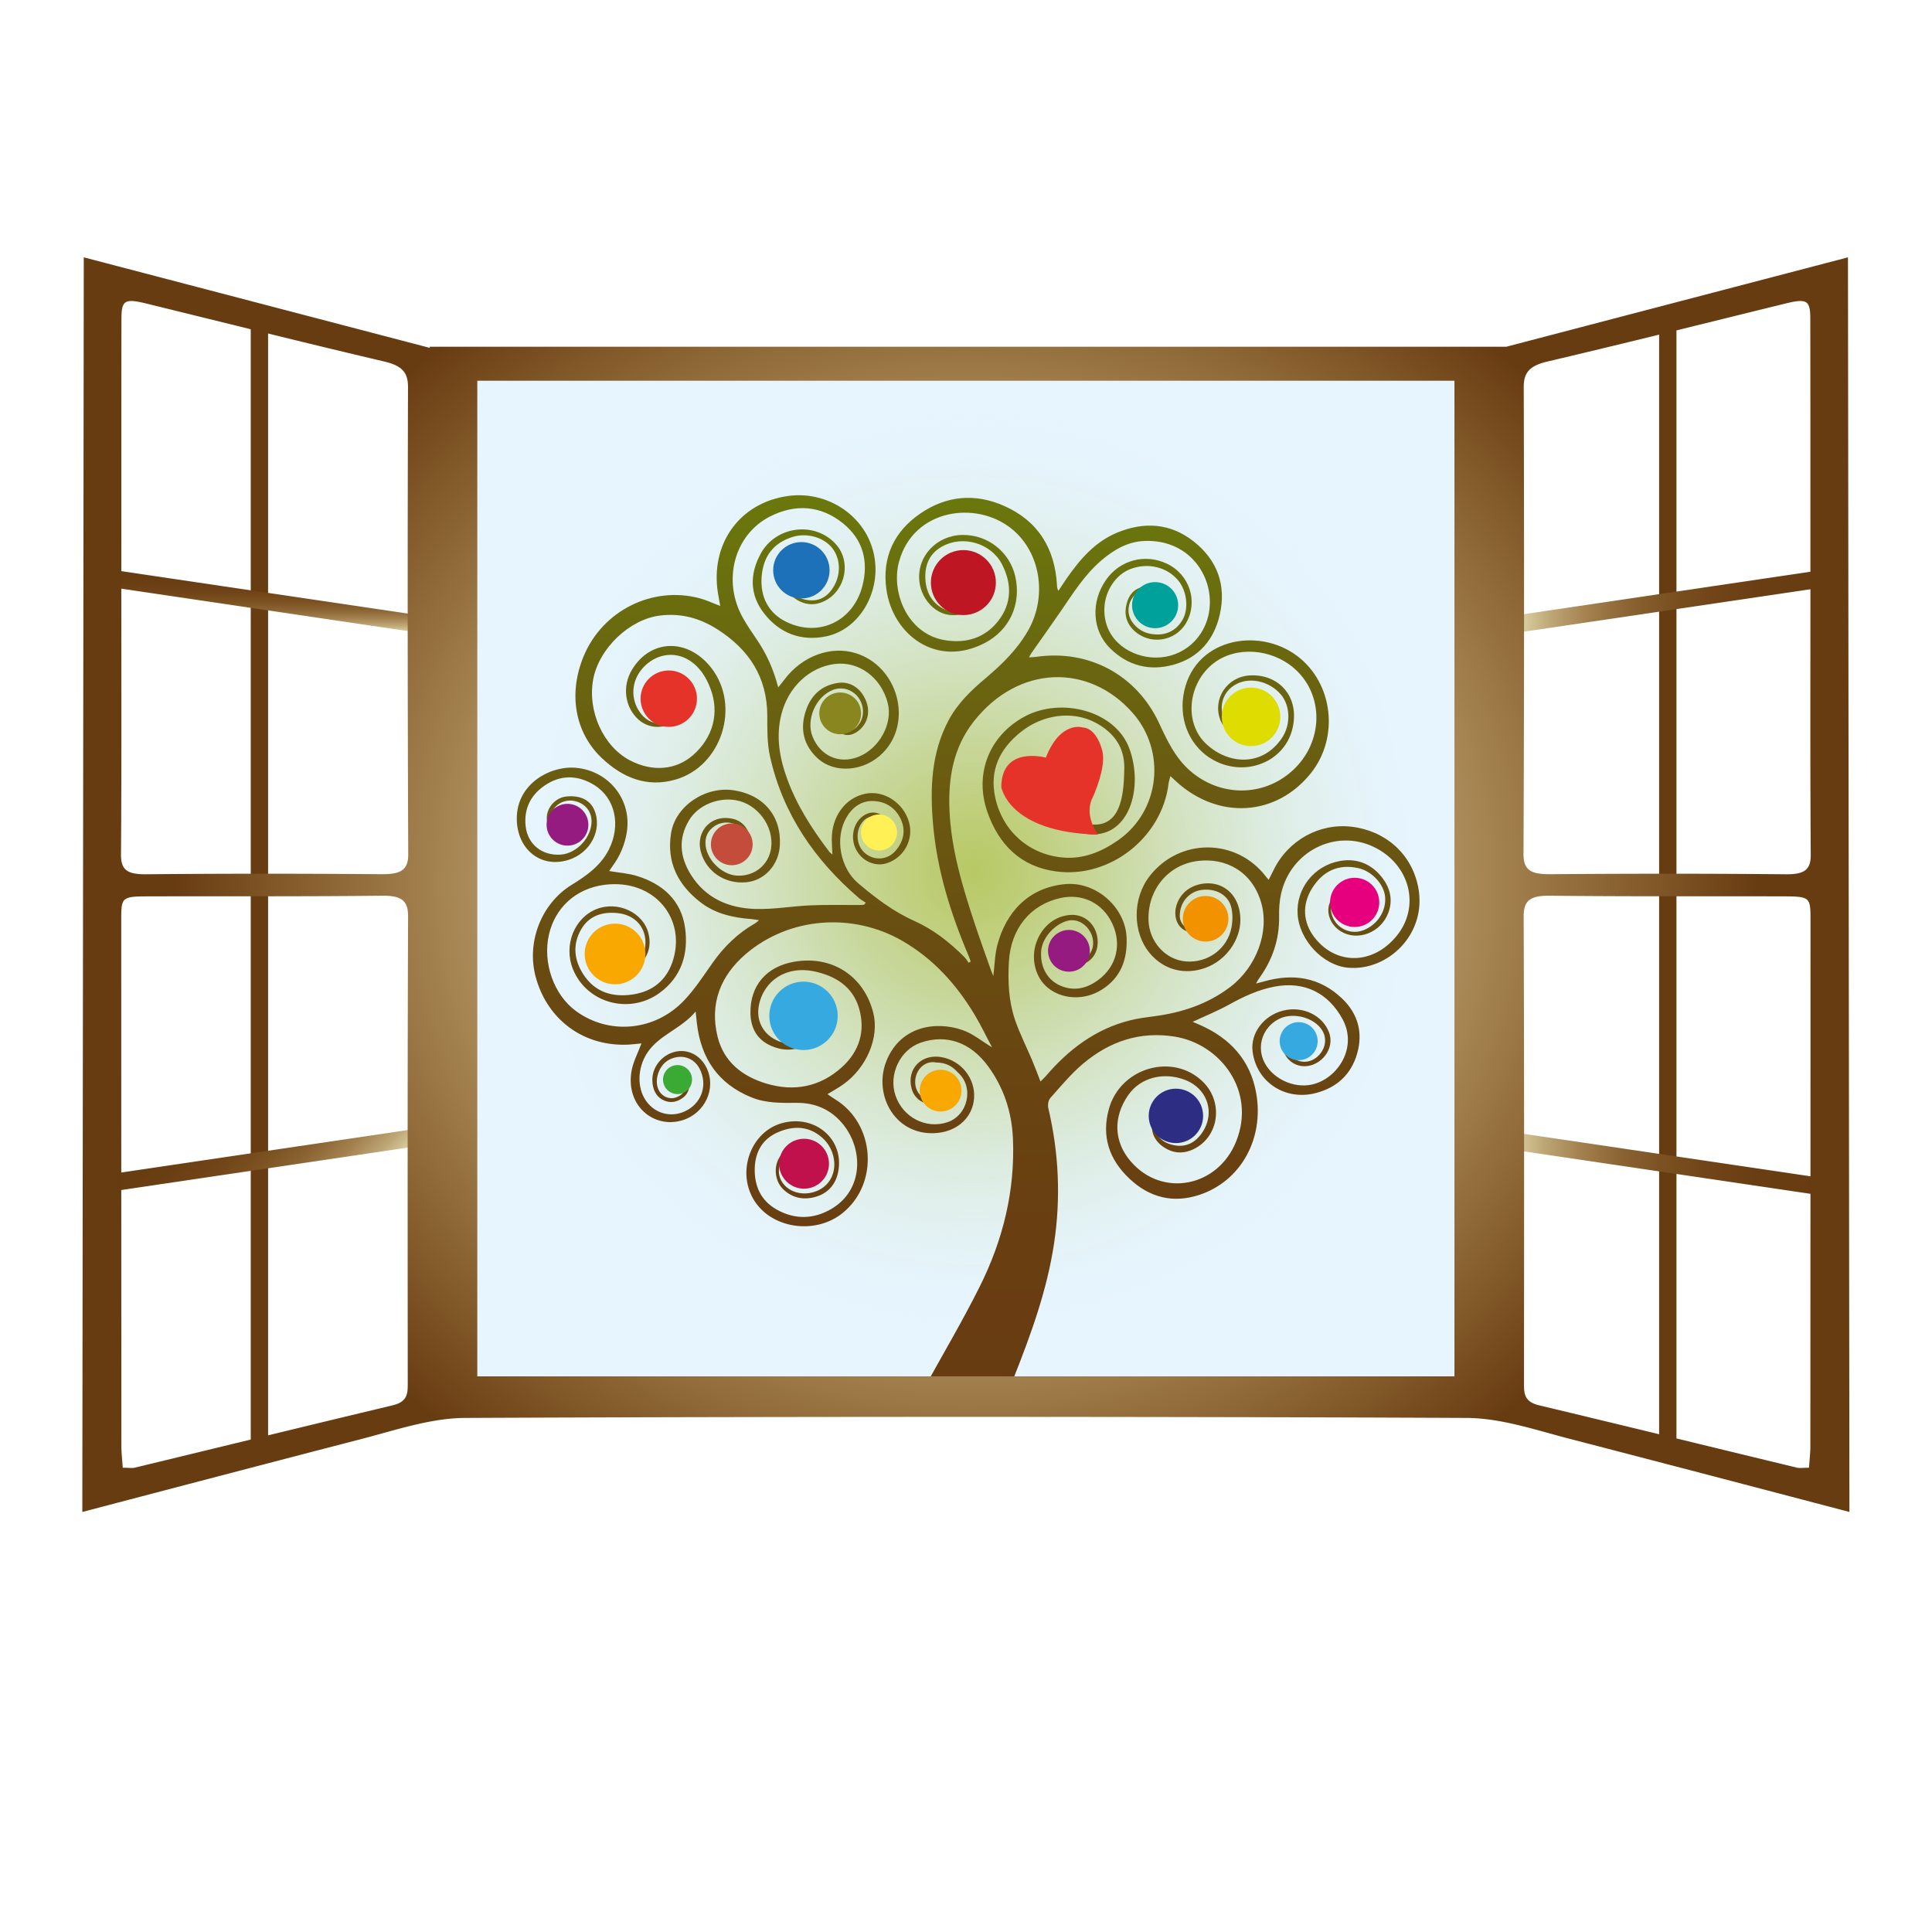 <?xml version="1.0" encoding="UTF-8"?>
<svg data-bbox="36.233 113.271 777.811 552.236" viewBox="0 0 850.39 850.39" height="850.39" width="850.39" xmlns="http://www.w3.org/2000/svg" data-type="ugc">
    <g>
        <path fill="#E6F5FE" clip-rule="evenodd" fill-rule="evenodd" d="M646.722 165.756v441.929H202.258V165.756h444.464z"/>
        <path stroke-miterlimit="10" stroke-width="7.63" stroke="#683C11" fill="none" d="M114.185 144.13v494.061"/>
        <path stroke-miterlimit="10" stroke-width="7.63" stroke="#683C11" fill="none" d="M734.095 143.194v494.061"/>
        <linearGradient y2="250.409" x2="114.784" y1="278.301" x1="114.784" gradientUnits="userSpaceOnUse" id="3ebf0004-8fe7-427d-93a6-3a8062719877">
            <stop offset="0" stop-color="#dfd6a9"/>
            <stop offset=".104" stop-color="#bea777"/>
            <stop offset=".221" stop-color="#a3814f"/>
            <stop offset=".344" stop-color="#8c6534"/>
            <stop offset=".476" stop-color="#7c5222"/>
            <stop offset=".618" stop-color="#714518"/>
            <stop offset=".779" stop-color="#6a3e13"/>
            <stop offset="1" stop-color="#683c11"/>
        </linearGradient>
        <path stroke-miterlimit="10" stroke-width="7.63" stroke="url(#3ebf0004-8fe7-427d-93a6-3a8062719877)" fill="none" d="m46.118 254.182 137.331 20.345"/>
        <linearGradient y2="264.354" x2="806.356" y1="264.354" x1="667.906" gradientUnits="userSpaceOnUse" id="9b64eaaa-9cab-48d5-9edc-8aba2905bcf9">
            <stop offset="0" stop-color="#dfd6a9"/>
            <stop offset=".104" stop-color="#bea777"/>
            <stop offset=".221" stop-color="#a3814f"/>
            <stop offset=".344" stop-color="#8c6534"/>
            <stop offset=".476" stop-color="#7c5222"/>
            <stop offset=".618" stop-color="#714518"/>
            <stop offset=".779" stop-color="#6a3e13"/>
            <stop offset="1" stop-color="#683c11"/>
        </linearGradient>
        <path stroke-miterlimit="10" stroke-width="7.63" stroke="url(#9b64eaaa-9cab-48d5-9edc-8aba2905bcf9)" fill="none" d="m805.797 254.182-137.332 20.345"/>
        <linearGradient y2="479.631" x2="82.005" y1="542.456" x1="144.83" gradientUnits="userSpaceOnUse" id="7a8bf211-334c-4d2a-82de-db8d0d1e70bc">
            <stop offset="0" stop-color="#dfd6a9"/>
            <stop offset=".104" stop-color="#bea777"/>
            <stop offset=".221" stop-color="#a3814f"/>
            <stop offset=".344" stop-color="#8c6534"/>
            <stop offset=".476" stop-color="#7c5222"/>
            <stop offset=".618" stop-color="#714518"/>
            <stop offset=".779" stop-color="#6a3e13"/>
            <stop offset="1" stop-color="#683c11"/>
        </linearGradient>
        <path stroke-miterlimit="10" stroke-width="7.63" stroke="url(#7a8bf211-334c-4d2a-82de-db8d0d1e70bc)" fill="none" d="M182.083 500.87 44.751 521.216"/>
        <linearGradient y2="512.314" x2="803.27" y1="512.314" x1="664.822" gradientUnits="userSpaceOnUse" id="ae25c230-e726-443e-92c4-b11e71d0c1a2">
            <stop offset="0" stop-color="#dfd6a9"/>
            <stop offset=".104" stop-color="#bea777"/>
            <stop offset=".221" stop-color="#a3814f"/>
            <stop offset=".344" stop-color="#8c6534"/>
            <stop offset=".476" stop-color="#7c5222"/>
            <stop offset=".618" stop-color="#714518"/>
            <stop offset=".779" stop-color="#6a3e13"/>
            <stop offset="1" stop-color="#683c11"/>
        </linearGradient>
        <path stroke-miterlimit="10" stroke-width="7.63" stroke="url(#ae25c230-e726-443e-92c4-b11e71d0c1a2)" fill="none" d="m665.381 502.142 137.331 20.345"/>
        <radialGradient gradientUnits="userSpaceOnUse" r="203.851" cy="383.249" cx="428.529" id="b02b9f19-1ba1-423f-8bfb-8bab836a0aa4">
            <stop offset="0" stop-color="#b7c864"/>
            <stop offset=".138" stop-color="#b9c968" stop-opacity=".862"/>
            <stop offset=".289" stop-color="#bccc75" stop-opacity=".711"/>
            <stop offset=".445" stop-color="#c2d289" stop-opacity=".555"/>
            <stop offset=".605" stop-color="#c9d9a4" stop-opacity=".396"/>
            <stop offset=".767" stop-color="#d4e3c5" stop-opacity=".233"/>
            <stop offset=".931" stop-color="#e0efec" stop-opacity=".069"/>
            <stop offset="1" stop-color="#e6f5fe" stop-opacity="0"/>
        </radialGradient>
        <path fill="url(#b02b9f19-1ba1-423f-8bfb-8bab836a0aa4)" d="M619.267 383.249c0 119.387-85.396 216.17-190.738 216.17s-190.738-96.783-190.738-216.17c0-119.387 85.396-216.17 190.738-216.17s190.738 96.783 190.738 216.17z"/>
        <linearGradient y2="217.991" x2="426.141" y1="614.771" x1="426.141" gradientUnits="userSpaceOnUse" id="2b197aa7-870c-4de3-8202-eb6865c435d7">
            <stop offset="0" stop-color="#683c11"/>
            <stop offset=".158" stop-color="#693e11"/>
            <stop offset=".316" stop-color="#694311"/>
            <stop offset=".474" stop-color="#694b11"/>
            <stop offset=".632" stop-color="#6a5711"/>
            <stop offset=".791" stop-color="#6a6410"/>
            <stop offset=".947" stop-color="#6a730d"/>
            <stop offset="1" stop-color="#6a780c"/>
        </linearGradient>
        <path d="M416.525 481.459c-2.249 3.855-4.365 4.972-7.555 4.504-3.884-.567-6.801-3.18-7.761-6.949-2.196-8.642 4.506-15.416 13.506-13.653 8.502 1.671 14.557 9.353 14.045 17.833-.509 8.375-6.988 14.484-15.834 15.45-18.668 2.029-28.954-16.699-22.639-31.954 6.185-14.941 21.511-17.438 33.422-13.282 4.56 1.589 8.508 4.919 12.927 7.571-2.479-4.688-4.823-9.658-7.642-14.34-8.03-13.348-18.198-24.653-31.863-32.533-21.874-12.613-49.907-10.476-68.952 5.891-11.069 9.509-15.904 21.856-12.323 36.336 2.737 11.063 10.889 17.45 21.471 20.612 12.264 3.671 23.599 1.445 33.173-7.145 7.729-6.936 10.526-15.972 7.636-25.954-2.797-9.664-10.508-14.358-19.901-16.323-11.957-2.497-22.064 3.925-24.226 15.116-1.436 7.444 2.775 14.017 10.382 16.202 7.31 2.098 13.33-1.104 16.087-8.55.092-.254.315-.457.509-.729.442 2.717-.873 6.099-3.458 8.283-5.433 4.607-11.567 5.284-17.988 2.549-6.191-2.641-9.081-7.722-9.223-14.295-.263-12.213 6.974-20.676 19.295-22.791 16.636-2.861 30.74 6.304 34.795 22.613 2.677 10.756-2.969 24.133-13.353 31.462-2.049 1.445-4.269 2.646-6.818 4.22 1.176.803 2.122 1.525 3.135 2.139 17.902 10.734 19.683 37.313 3.364 50.301-12.315 9.797-31.913 6.566-39.274-6.485-7.148-12.672-.622-29.601 12.809-33.221 14.657-3.947 27.567 7.324 24.621 21.653-1.139 5.549-4.644 9.405-10.203 10.896-5.097 1.37-9.872.404-13.814-3.271-4.85-4.516-4.473-13.278.62-16.695.353-.237.785-.357.771-.346-1.11 2.376-2.997 4.826-3.35 7.479-1.092 8.283 8.098 13.641 16.529 10.202 10.061-4.104 9.968-17.237 2.061-23.833-5.847-4.878-12.326-4.919-18.902-2.139-6.87 2.902-10.179 8.572-10.398 15.873-.237 7.855 2.699 14.37 9.745 18.289 8.029 4.469 16.333 4.243 24.156-.433 14.116-8.44 13.885-26.399 4.81-37.343-5.223-6.299-12.067-9.294-20.226-9.236-6.717.041-13.454.203-19.832-2.37-14.809-5.972-22.398-17.282-24.145-32.866-.145-1.318-.274-2.637-.52-4.961-6.509 7.764-16.199 10.278-21.422 18.359-4.162 6.445-4.474 15.075-.474 20.873 4.243 6.145 12.075 7.815 18.561 3.959 6.353-3.78 8.498-11.294 5.115-17.953-2.549-5.024-8.225-6.723-13.454-4.029-4.468 2.295-6.774 9.012-4.592 13.358 1.454 2.896 4.645 4.267 7.602 3.249 3.427-1.174 5.115-4.11 4.312-7.532-.127-.549-.37-1.076-.59-1.705 2.972 2.237 2.693 6.774-.549 9.282-2.671 2.064-5.74 2.626-8.774 1.134-3.379-1.671-4.654-4.896-4.801-8.457-.246-5.913 4.081-11.369 9.913-12.809 5.615-1.382 11.231 1.439 13.93 7 4.483 9.225-.751 20.208-10.757 23.179-12.335 3.677-24.734-6.283-22.3-21.404.686-4.271 2.896-8.295 4.422-12.474-1.495.145-3.451.409-5.417.521-19.771 1.092-36.083-10.774-41.176-29.932-4.035-15.187 2.486-32.089 15.809-40.338 6.602-4.086 12.827-8.388 16.452-15.602 5.352-10.656 2.869-22.612-6.469-28.384-6.641-4.107-13.867-4.656-20.713-.466-6.824 4.174-10.362 10.451-9.454 18.633.89 8.029 7.323 13.063 15.511 12.465 7.072-.52 13.604-7.707 13.497-14.855-.067-4.554-3.353-8.127-8.13-8.843-4.272-.643-8.729 1.976-9.582 6.213-.43 2.136.315 4.51.498 6.434-1.888-1.063-2.951-3.641-2.341-6.717.812-4.086 4.32-7.347 8.398-7.8 5.899-.653 10.37 1.43 12.274 5.716 3.882 8.729-1.56 19.264-11.484 22.252-11.712 3.526-21.576-4.226-22.478-16.422-1.234-16.74 14.413-25.125 25.743-24.197 14.682 1.203 24.907 14.041 22.612 28.336-.88 5.492-2.954 10.439-6.239 14.901-.5.682-.966 1.388-1.541 2.215 4.309.739 8.494.999 12.382 2.214 11.329 3.54 19.41 10.793 21.061 22.879 1.543 11.285-1.552 21.534-11.298 28.604-13.304 9.643-32.058 4.376-38.072-10.515-4.206-10.412.552-22.551 10.361-26.424 9.427-3.72 20.722 1.512 22.921 10.855 1.211 5.13.021 9.903-4.022 13.543-1.234 1.106-2.986 1.642-4.703 2.095 3.867-2.521 6.864-5.572 7.298-10.339.708-7.802-4.304-13.605-12.271-14.399-6.722-.668-12.542 1.182-16.006 7.233-3.823 6.675-3.084 13.505 1.081 19.858 5.153 7.857 12.865 10.046 21.644 8.733 8.423-1.252 14.539-5.884 17.42-14.087 6.604-18.802-7.653-37.003-29.8-34.182-12.822 1.637-21.777 10.227-24.468 21.839-2.896 12.499 2.135 26.678 12.005 33.822 14.558 10.544 34.639 8.746 47.475-4.773 4.71-4.961 8.514-10.813 12.465-16.443 5.054-7.196 11.167-13.154 18.817-17.513.41-.237.751-.59 1.706-1.353-1.503-.226-2.454-.432-3.417-.504-8.075-.609-15.855-2.335-22.375-7.393-9.931-7.7-15.003-17.614-12.926-30.496 1.902-11.782 14.949-20.693 27.567-18.794 13.206 1.985 21.093 11.462 20.298 24.376-.529 8.584-6.824 15.416-14.855 16.119-9.413.826-17.471-4.756-19.844-13.166-2.624-9.3 4.68-17.289 14.593-14.612 4.246 1.144 7.226 5.442 6.804 9.697-.263 2.627-1.509 4.481-4.46 5.32 3.937-3.802 4.223-6.573 1.287-10.338-2.697-3.46-8.249-4.252-12.18-1.671-2.696 1.771-4.132 4.252-4.09 7.574.09 6.758 6.928 13.857 13.824 14.267 7.647.451 14.043-4.676 15.081-12.087 1.344-9.595-5.948-19.485-15.573-21.118-7.884-1.338-16.525 2.199-20.509 8.783-4.881 8.069-4.101 16.22.74 23.978 6.503 10.417 16.688 14.757 28.37 15.116 8.096.246 16.226-1.24 24.359-1.59 7.162-.31 14.347-.116 21.523-.15.65-.003 1.303-.061 1.957-.092.27-.313.538-.631.806-.942-.991-.656-2.069-1.214-2.962-1.979-19.463-16.71-33.491-36.936-39.165-62.236-1.297-5.791-1.24-11.965-1.233-17.959.014-16.96-7.955-29.145-21.853-38.063-7.81-5.012-16.159-7.307-25.474-6.122-13.361 1.699-26.795 14.475-29.31 28.122-2.578 13.977 4.48 29.491 16.196 35.612 9.885 5.162 20.237 4.3 27.775-2.323 8.858-7.78 11.69-18.593 7.664-29.255-1.927-5.11-4.711-9.59-9.474-12.549-6.575-4.087-14.798-2.665-20.306 3.463-5.144 5.728-5.573 13.797-1.052 19.823 3.67 4.891 9.228 5.893 14.421 2.604.651-.416 1.289-.849 2.069-1.364-3.399 5.868-12 6.442-17.332 1.659-6.003-5.387-7.292-14.543-2.951-21.844 8.126-13.67 24.563-14.159 34.898-1.034 13.191 16.757 4.686 43.515-15.823 49.312-12.605 3.561-23.214-.971-32.237-9.469-12-11.294-14.867-28.558-8.006-44.965 8.338-19.947 30.127-30.902 50.881-25.457 3.061.804 5.962 2.203 9.206 3.422-.459-2.685-1.012-5.196-1.298-7.736-2.321-20.743 10.477-37.795 31.159-40.668 19.095-2.648 37.691 11.096 38.463 31.162.537 14.049-8.328 27.925-21.864 30.66-10.974 2.217-20.338-1.416-27.154-10.133-6.387-8.165-6.391-17.318-1.497-26.292 6.669-12.24 23.765-14.373 32.979-4.292 7.973 8.722 3.428 23.549-8.052 26.266-6.778 1.604-14.666-4-14.459-10.743.421.685.722 1.014.853 1.405 1.624 4.901 5.193 7.428 10.15 7.87 5.026.444 8.535-2.177 10.888-6.394 3.098-5.549 2.641-12.266-.99-16.734-3.786-4.653-11.091-6.665-17.274-4.757-8.413 2.596-12.991 8.474-13.685 17.566-.688 9.036 3.2 16.116 10.891 19.844 14.303 6.931 29.457-.277 33.465-15.844 2.824-10.959.188-20.462-8.517-27.523-9.752-7.911-20.946-8.679-32.023-3.098-15.992 8.055-21.266 28.506-11.988 44.807 1.774 3.121 3.777 6.118 5.815 9.075 4.396 6.37 7.566 13.291 9.653 21.413 1.163-1.463 1.995-2.46 2.769-3.495 7.738-10.306 20.351-14.977 31.321-11.586 18.668 5.769 25.358 30.393 11.942 43.939-8.098 8.179-21.193 9.312-28.78 2.248-6.055-5.636-7.708-12.693-5.196-20.522 2.217-6.914 6.806-11.448 14.234-12.559 5.229-.78 9.847 2.107 12.188 7.472 2.229 5.118 1.006 10.36-3.182 13.627-3.249 2.537-6.749 2.437-9.217-.263 4.483 1.335 7.526.37 9.781-3.107 2.234-3.444 1.87-8.341-.874-11.697-2.699-3.303-7.142-4.471-11.041-2.906-7.43 2.982-11.794 13.089-8.835 20.471 3.44 8.59 11.746 12.261 20.209 8.925 9.188-3.618 15.193-14.59 12.913-23.584-2.87-11.314-12.702-18.598-23.312-17.271-11.255 1.407-20.518 10.214-23.529 22.188-2.48 9.853-.771 19.314 2.622 28.563 4.284 11.688 10.988 22.025 18.457 31.896.267.352.67.601 1.396 1.23-.112-2.555-.275-4.624-.287-6.693-.049-10.012 5.85-18.109 14.55-20.032 8.214-1.817 17 3.815 19.445 12.459 2.125 7.515-2.063 15.439-9.521 18.006-5.207 1.793-11.04-.708-13.751-5.896-2.653-5.075-1.358-11.595 2.934-14.734 2.506-1.835 5.2-2.133 7.945-.676 3 1.595 4.714 4.601 4.041 7.705-.335 1.544-1.584 2.891-2.761 4.101 2.13-4.376 2.032-7.175-.668-9.496-2.476-2.13-5.861-1.998-8.155.32-3.66 3.705-3.573 10.399.185 13.96 4.086 3.873 10.323 3.56 13.959-.815 3.453-4.156 4.503-8.855 2.136-13.85-2.361-4.994-6.667-7.74-12.041-7.922-5.408-.188-9.401 2.881-11.985 7.5-5.032 9.012-2.584 22.028 5.335 28.727 7.576 6.404 15.385 12.393 24.573 16.499 8.404 3.758 15.624 9.398 22.118 15.922.748.752 1.298 1.705 1.935 2.566.292-.196.581-.387.87-.584-.291-.803-.545-1.624-.878-2.41-7.953-18.702-13.985-37.954-15.71-58.286-1.328-15.627-.766-31.102 6.855-45.454 4.006-7.546 10.051-13.269 16.462-18.673 7.158-6.041 13.771-12.526 18.502-20.775 8.642-15.058 5.567-34.659-7.358-44.977-15.595-12.452-43.04-8.59-49.397 14.555-3.668 13.347 3.586 31.711 19.896 34.546 9.514 1.653 17.991-.881 23.936-8.652 5.87-7.674 5.821-16.315 1.444-24.751-4.786-9.235-17.063-12.841-26.19-7.862-5.275 2.876-7.622 7.575-7.535 13.5.086 5.948 2.312 10.855 7.648 13.832 6.413 3.581 14.869-.149 17.137-7.375.13-.411.258-.821.532-1.705.704 5.226-3.125 9.844-8.656 11.439-10.844 3.121-18.413-6.01-19.277-14.221-1.177-11.136 7.63-20.26 18.855-20.471 11.448-.217 20.945 7.703 23.34 18.159 2.81 12.248-2.459 23.714-13.433 29.417-21.347 11.083-40.555-3.758-43.29-23.712-1.912-13.983 3.301-25.272 14.862-33.237 11.518-7.937 24.12-9.081 36.872-3.457 15.05 6.636 22.478 18.758 23.37 35.035.038.674.006 1.351.647 2.376 1.174-1.763 2.318-3.547 3.52-5.29 5.876-8.497 12.541-16.257 22.324-20.312 11.777-4.884 23.341-4.228 33.579 3.798 10.484 8.226 14.565 19.324 11.571 32.375-2.522 10.997-9.248 18.901-20.335 21.966-10.491 2.901-20.069.537-27.943-7.243-7.941-7.847-8.572-20.485-1.689-30.226 6.095-8.624 17.098-11.521 26.662-7.021 10.012 4.711 13.927 16.714 8.514 26.096-4.785 8.295-16.145 9.922-23.035 3.26-3.384-3.271-4.335-7.312-3.141-11.774.979-3.658 3.055-6.434 6.985-7.277.266.261.531.521.798.78-.44.107-.937.116-1.307.335-4.177 2.497-6.214 6.451-5.535 10.654.633 3.907 4.558 7.739 8.894 8.682 6.369 1.382 11.468-.63 14.601-5.764 3.032-4.965 2.174-12.982-1.901-17.768-4.904-5.763-13.202-7.723-20.748-4.899-6.64 2.483-11.143 9.587-11.569 16.743-.81 13.624 10.063 21.22 20.367 22.174 12.263 1.139 22.722-6.835 25.376-18.41 3.552-15.515-7.351-33.567-28.016-32.821-7.439.266-13.508 3.827-19.028 8.523-7.361 6.26-12.405 14.362-17.786 22.206-4.277 6.237-8.683 12.388-13.022 18.584-.315.451-.551.959-1.104 1.937 1.354-.093 2.264-.093 3.15-.226 23.133-3.379 44.23 7.925 54.115 29.186 3.578 7.693 7.11 15.294 13.731 21.034 13.211 11.451 32.112 11.491 44.918-.09 13.802-12.482 14.166-33.482.778-45.098-10.11-8.775-25.595-9.778-35.347-2.292-11.482 8.817-13.267 26.398-3.28 35.647 10.09 9.347 24.98 9.786 33.332-2.761 3.882-5.829 3.647-14.142-.543-19.055-4.769-5.601-12.896-7.69-18.972-4.885-8.014 3.705-9.451 13.439-3.017 20.457-2.081-.277-3.693-1.82-4.688-4.485-3.456-9.243 3.053-18.975 13.087-19.497 12.572-.659 22.032 9.214 18.723 23.33-3.475 14.798-20.665 21.561-34.615 14.031-10.194-5.501-15.174-16.87-13.445-28.338 3.783-25.093 32.685-30.7 50.102-17.596 15.867 11.936 18.59 35.864 6.077 51.566-15.211 19.092-40.757 20.677-59.333 3.682-.708-.647-1.403-1.307-2.531-2.352-.335 1.323-.688 2.254-.803 3.216-2.813 23.732-25.821 41.945-49.51 38.743-15.549-2.104-25.161-11.682-30.233-26.127-5.901-16.804.806-33.764 16.525-42.128 16.102-8.566 39.797-2.449 45.927 14.088 6.47 17.457-.156 40.11-18.563 37.678-7.515-.995-22.461-10.269-24.846-17.369-1.907-5.685-1.021-10.934 3.217-15.402.321-.341.72-.612 1.685-1.422-.453 1.14-.549 1.647-.82 2.023-4.237 5.899-4.18 11.971-.436 17.98 3.654 5.875 19.54 10.91 26.347 9.962 10.164-1.421 11.041-14.478 11.211-24.628.155-9.249-4.495-15.699-12.497-20.034-10.46-5.668-23.541-3.541-32.891 3.87-9.451 7.485-14.087 17.041-11.379 29.185 3.245 14.552 14.711 24.787 29.512 26.185 9.089.862 17.179-2.433 24.55-7.592 18.543-12.974 21.245-39.26 6.326-56.124-19.274-21.787-50.154-21.104-69.772 3.711-9.109 11.522-11.417 25.034-10.788 39.289.758 17.078 5.627 33.255 10.93 49.322 2.313 7.003 4.844 13.936 7.29 20.895.308.885.696 1.746 1.077 2.683.59-4.74.643-9.417 1.81-13.793 3.706-13.888 13.255-25.106 29.798-26.667 13.46-1.271 26.529 10.085 27.055 23.611.376 9.629-2.572 17.632-11.031 22.912-7.647 4.774-17.394 4.276-23.755-.994-5.367-4.445-7.431-12.587-4.997-19.695 2.491-7.271 8.407-11.989 15.401-12.29 5.763-.242 10.564 3.867 11.482 9.839.923 6.007-1.959 10.77-7.357 12.169-3.102.803-5.619-.306-6.979-2.798 1.459.475 3.254 1.596 4.933 1.452 1.767-.157 3.708-1.215 5.075-2.438 3.041-2.726 3.271-7.535.923-11.248-2.452-3.872-6.588-5.52-10.472-4.166-5.754 2-10.491 7.797-10.85 13.278-.434 6.694 2.612 12.462 8.359 15.005 5.987 2.654 11.676 1.324 16.756-2.415 8.055-5.931 10.439-15.646 6.301-24.673-4.217-9.188-13.202-13.63-23.061-11.404-13.229 2.982-21.714 13.584-22.538 27.996-.496 8.711-.112 17.376 2.709 25.646 2.061 6.036 5 11.77 7.485 17.666 1.242 2.941 2.346 5.947 3.708 9.422.91-.907 1.652-1.556 2.286-2.295 10.071-11.78 21.954-20.855 37.278-24.653 3.381-.838 6.872-1.3 10.337-1.746 12.249-1.578 23.631-5.329 33.595-12.89 11.579-8.786 17.356-24.323 13.634-37.176-3.966-13.689-15.59-19.799-27.798-18.324-13.127 1.589-22.152 12.651-21.798 25.967.258 9.531 7.405 17.505 16.368 18.262 9.729.82 18.485-5.556 20.205-15.123.528-2.948.558-6.275-.254-9.125-1.486-5.228-6.932-7.972-12.84-7.229-5.078.643-8.965 4.63-9.618 9.879-.477 3.827.891 5.994 5.573 8.841-5.604-.223-8.948-5.592-7.134-11.893.543-1.886 1.642-3.783 2.971-5.231 3.882-4.231 10.882-5.619 16.156-3.516 5.628 2.249 9.01 7.887 9.026 15.048.023 9.022-6.379 17.889-15.258 21.14-9.179 3.358-18.381.995-24.534-6.305-7.774-9.223-7.812-24.246-.084-34.117 13.18-16.826 38.11-16.69 51.11.277.286.379.609.727 1.22 1.449.794-1.578 1.488-2.897 2.133-4.235 6.33-13.118 20.153-20.829 34.358-19.147 14.879 1.763 26.382 11.87 29.293 26.43 4.141 20.702-13.284 37.222-30.859 35.632-10.954-.988-21.492-12.076-22.188-23.624-.673-11.164 7.136-21.264 18.591-23.345 7.205-1.306 13.546 1.098 18.198 6.79 3.822 4.676 5.373 10.102 3.11 16.081-3.254 8.607-13.347 12.57-20.74 8.182-5.19-3.074-7.314-9.59-4.18-14.247-.141 1.282-.245 2.068-.312 2.86-.683 7.873 7.055 13.659 14.394 10.77 6.08-2.394 9.982-8.425 9.456-14.618-.471-5.586-5.821-11.344-11.769-12.673-8.583-1.919-15.491 1.069-20.35 8.804-4.509 7.187-4.125 15.064 1.065 21.744 9.585 12.334 25.839 11.981 36.175-.783 10.581-13.072 5.728-31.603-10.261-39.175-16.78-7.951-36.493 2.023-40.667 20.718-.711 3.186-.926 6.549-.861 9.82.199 10.224-2.922 19.294-8.877 27.494-.328.45-.577.966-1.294 2.168 1.578-.411 2.514-.634 3.439-.899 12.791-3.673 24.514-1.942 34.387 7.425 6.983 6.63 9.359 14.919 6.712 24.243-2.631 9.271-8.98 15.052-18.249 17.45-13.494 3.492-26.125-4.907-27.789-18.329-.997-8.018 4.836-15.815 13.442-17.971 8.618-2.156 17.37 2.005 20.219 9.612 1.734 4.635-.185 9.937-4.682 12.937-4.156 2.769-9.236 2.531-12.656-.596-2.771-2.537-3.188-5.115-1.568-8.214.182 1.323 0 3.196.75 4.555.779 1.41 2.295 2.66 3.775 3.394 3.538 1.752 7.647.636 10.26-2.434 2.78-3.271 3.15-7.404.966-10.786-3.416-5.295-12.215-7.739-18.269-5.082-6.59 2.896-10.009 10.088-8.026 16.886 2.358 8.058 11.748 13.659 20.451 12.52 11.863-1.543 22.048-15.896 14.942-29.018-6.267-11.572-16.844-16.823-29.935-14.334-7.17 1.36-13.612 4.369-19.95 7.884-5.044 2.798-10.437 4.971-16.087 7.612 1.104.475 2.099.891 3.087 1.324 13.37 5.838 22.326 15.562 24.881 30.099 3.544 20.155-6.855 38.739-25.031 44.751-11.457 3.786-21.844 1.242-30.705-7.075-8.994-8.445-12.417-18.624-9.136-30.653 5.002-18.364 28.298-25.04 41.483-11.988 9.109 9.023 6.993 24.202-4.189 29.596-4.551 2.196-9.069 1.896-13.273-.983-3.978-2.728-5.648-6.561-4.928-11.341.179-1.179.711-2.3 1.124-3.595 0 2.352-.324 4.485.069 6.474.867 4.405 3.982 6.774 8.202 7.67 4.722 1.006 8.688-.56 11.674-4.254 7.108-8.786 3.846-20.503-6.737-24.503-9.51-3.59-19.506-.919-24.81 6.63-6.826 9.723-6.454 20.579 1 29.255 13.879 16.168 38.444 11.364 46.474-8.879 8.811-22.213-7.077-42.826-27.121-46.018-15.382-2.45-28.711 2.156-40.292 11.902-5.306 4.468-9.804 9.924-14.439 15.133-.875.988-1.202 3.063-.882 4.428 4.651 19.717 5.547 39.543 2.535 59.601-3.084 20.532-10.121 39.845-17.708 59.007-.248.637-.521 1.254-.777 1.884-2.674 6.532-2.674 6.532-9.87 6.532-9.136 0-18.271 0-27.407-.012-.936 0-1.873-.081-3.263-.145.643-1.267 1.084-2.185 1.578-3.087 8.28-15.052 17.063-29.861 24.733-45.22 10.215-20.445 15.619-42.196 14.608-65.266-.515-11.642-4.052-22.301-10.931-31.711-7.74-10.59-18.35-14.22-29.59-10.405-9.121 3.099-14.347 14.013-11.162 23.324 3.294 9.641 13.474 14.861 22.868 11.717 9.048-3.023 11.86-15.486 4.595-21.89-2.306-2.588-5.102-4.379-9.549-4.394-4.538-.92-8.382 2.474-9.124 6.994-.731 4.428 1.622 8.376 5.708 9.577 2.772.817 4.304.345 7.868-2.795z" fill="url(#2b197aa7-870c-4de3-8202-eb6865c435d7)" clip-rule="evenodd" fill-rule="evenodd"/>
        <path fill="#BE1622" clip-rule="evenodd" fill-rule="evenodd" d="M438.345 256.432c0 7.9-6.404 14.304-14.304 14.304s-14.304-6.404-14.304-14.304 6.404-14.304 14.304-14.304 14.304 6.404 14.304 14.304z"/>
        <path fill="#1D71B8" clip-rule="evenodd" fill-rule="evenodd" d="M365.147 251.012c0 6.854-5.556 12.41-12.41 12.41s-12.41-5.556-12.41-12.41 5.556-12.41 12.41-12.41 12.41 5.556 12.41 12.41z"/>
        <path fill="#E6332A" clip-rule="evenodd" fill-rule="evenodd" d="M306.778 307.53c0 6.854-5.556 12.41-12.41 12.41s-12.41-5.556-12.41-12.41 5.556-12.41 12.41-12.41 12.41 5.556 12.41 12.41z"/>
        <path fill="#898620" clip-rule="evenodd" fill-rule="evenodd" d="M379.01 314a9.189 9.189 0 1 1-18.378 0 9.189 9.189 0 0 1 18.378 0z"/>
        <path fill="#00A19A" clip-rule="evenodd" fill-rule="evenodd" d="M518.577 266.363c0 5.602-4.541 10.143-10.143 10.143s-10.143-4.541-10.143-10.143 4.541-10.143 10.143-10.143 10.143 4.541 10.143 10.143z"/>
        <path fill="#DEDC00" clip-rule="evenodd" fill-rule="evenodd" d="M563.546 315.521c0 7.115-5.768 12.883-12.883 12.883-7.115 0-12.883-5.768-12.883-12.883 0-7.115 5.768-12.883 12.883-12.883 7.115 0 12.883 5.768 12.883 12.883z"/>
        <path fill="#E6007E" clip-rule="evenodd" fill-rule="evenodd" d="M607.098 397.196c0 5.982-4.85 10.831-10.831 10.831-5.982 0-10.831-4.85-10.831-10.831 0-5.982 4.85-10.831 10.831-10.831 5.982 0 10.831 4.85 10.831 10.831z"/>
        <path fill="#F39200" clip-rule="evenodd" fill-rule="evenodd" d="M540.699 404.406c0 5.541-4.492 10.033-10.033 10.033-5.541 0-10.033-4.492-10.033-10.033 0-5.541 4.492-10.033 10.033-10.033 5.541 0 10.033 4.492 10.033 10.033z"/>
        <path fill="#951B81" clip-rule="evenodd" fill-rule="evenodd" d="M479.687 418.516a9.189 9.189 0 1 1-18.378 0 9.189 9.189 0 0 1 18.378 0z"/>
        <path fill="#2D2E83" clip-rule="evenodd" fill-rule="evenodd" d="M529.565 491.168c0 6.613-5.36 11.973-11.973 11.973s-11.973-5.36-11.973-11.973 5.36-11.973 11.973-11.973 11.973 5.36 11.973 11.973z"/>
        <path fill="#36A9E1" clip-rule="evenodd" fill-rule="evenodd" d="M368.721 447.136c0 8.313-6.739 15.052-15.052 15.052-8.313 0-15.052-6.739-15.052-15.052 0-8.313 6.739-15.052 15.052-15.052 8.313 0 15.052 6.739 15.052 15.052z"/>
        <path fill="#F8A800" clip-rule="evenodd" fill-rule="evenodd" d="M423.199 480.063a9.188 9.188 0 1 1-18.376 0 9.188 9.188 0 0 1 18.376 0z"/>
        <path fill="#C0114D" clip-rule="evenodd" fill-rule="evenodd" d="M364.888 512.227c0 6.068-4.919 10.987-10.987 10.987-6.068 0-10.987-4.919-10.987-10.987 0-6.068 4.919-10.987 10.987-10.987 6.068 0 10.987 4.919 10.987 10.987z"/>
        <path fill="#C34C3A" clip-rule="evenodd" fill-rule="evenodd" d="M331.294 371.645a9.189 9.189 0 1 1-18.378 0 9.189 9.189 0 0 1 18.378 0z"/>
        <path fill="#3AAA35" clip-rule="evenodd" fill-rule="evenodd" d="M304.605 475.188a6.38 6.38 0 1 1-12.76 0 6.38 6.38 0 0 1 12.76 0z"/>
        <path fill="#F8A800" clip-rule="evenodd" fill-rule="evenodd" d="M284.071 419.896c0 7.377-5.98 13.357-13.357 13.357-7.377 0-13.357-5.98-13.357-13.357 0-7.377 5.98-13.357 13.357-13.357 7.377 0 13.357 5.98 13.357 13.357z"/>
        <path fill="#951B81" clip-rule="evenodd" fill-rule="evenodd" d="M258.968 363.018a9.188 9.188 0 1 1-18.376 0 9.188 9.188 0 0 1 18.376 0z"/>
        <path fill="#36A9E1" clip-rule="evenodd" fill-rule="evenodd" d="M579.983 458.28a8.36 8.36 0 1 1-16.72 0 8.36 8.36 0 0 1 16.72 0z"/>
        <path fill="#FFF155" clip-rule="evenodd" fill-rule="evenodd" d="M394.839 366.423a7.925 7.925 0 1 1-15.85 0 7.925 7.925 0 0 1 15.85 0z"/>
        <path d="m482.426 365.896.06.035s-.158-.222-.397-.62l-.322-.563c-1.333-2.436-3.786-8.277-.636-14.091 0 0 5.916-13.018 4.076-20.091 0 0-2.151-9.924-8.57-10.356 0 0-9.819-3.272-16.299 13.269 0 0-19.608-5.442-19.591 13.011 0 0 3.167 19.805 42.058 20.853l.438-.042c-.001-.001-.348-.592-.817-1.405z" fill="#E6332A"/>
        <radialGradient gradientUnits="userSpaceOnUse" gradientTransform="matrix(1 0 0 .912 0 187.416)" r="348.534" cy="221.51" cx="425.139" id="35f75779-e54c-40e7-82a8-6e1fbc48c94a">
            <stop offset="0" stop-color="#dfd6a9"/>
            <stop offset=".15" stop-color="#dcd0a3"/>
            <stop offset=".313" stop-color="#d0c091"/>
            <stop offset=".483" stop-color="#bea676"/>
            <stop offset=".656" stop-color="#a68553"/>
            <stop offset=".831" stop-color="#88602f"/>
            <stop offset="1" stop-color="#683c11"/>
        </radialGradient>
        <path d="M813.402 113.271a2392954.22 2392954.22 0 0 0-150.389 39.347h-473.85v.497C138.12 139.76 87.452 126.502 36.876 113.271l-.643 552.236c41.024-10.778 82.054-21.537 123.129-32.189 14.853-3.852 30.206-9.131 45.363-9.201 73.469-.339 146.94-.452 220.414-.476 73.472.023 146.944.137 220.413.476 15.157.07 30.511 5.35 45.363 9.201 41.076 10.652 82.106 21.411 123.129 32.189l-.642-552.236zM179.47 609.329c.003 4.207-.235 7.714-6.69 9.253-37.852 9.032-75.619 18.288-113.432 27.421-1.187.286-2.582.034-5.322.034-.242-3.666-.595-6.535-.597-9.407-.044-77.123-.057-154.247-.064-231.372-.001-10.643.031-10.689 13.14-10.718 33.882-.076 67.768.084 101.646-.279 8.871-.094 11.501 2.305 11.474 9.225-.27 68.614-.194 137.228-.155 205.843zm-11.728-224.541c-34.514-.273-69.033-.298-103.543.032-8.452.081-10.981-2.17-10.937-8.687.275-39.312.137-78.629.137-117.944.026-39.314-.013-78.631.056-117.947.013-8.134 1.552-8.941 11.041-6.614 34.84 8.543 69.607 17.273 104.572 25.478 7.893 1.853 10.537 4.841 10.519 11.227-.197 68.538-.194 137.075.108 205.612.033 7.295-3.588 8.91-11.953 8.843zm472.449 221.025H210.086V167.587h430.105v438.226zM796.85 636.63c-.002 2.872-.356 5.741-.599 9.407-2.739 0-4.134.252-5.321-.034-37.813-9.133-75.58-18.389-113.434-27.421-6.452-1.539-6.691-5.046-6.69-9.253.041-68.615.117-137.229-.151-205.844-.029-6.92 2.603-9.318 11.473-9.225 33.878.363 67.766.203 101.646.279 13.106.028 13.141.075 13.139 10.718-.007 77.126-.019 154.25-.063 231.373zm-10.77-251.81c-34.511-.33-69.03-.306-103.543-.032-8.366.067-11.987-1.548-11.955-8.843.301-68.537.306-137.075.109-205.612-.017-6.385 2.626-9.374 10.519-11.227 34.965-8.205 69.734-16.935 104.572-25.478 9.488-2.327 11.027-1.52 11.042 6.614.067 39.316.029 78.633.055 117.947 0 39.315-.136 78.633.137 117.944.047 6.517-2.485 8.768-10.936 8.687z" fill="url(#35f75779-e54c-40e7-82a8-6e1fbc48c94a)" clip-rule="evenodd" fill-rule="evenodd"/>
    </g>
</svg>
